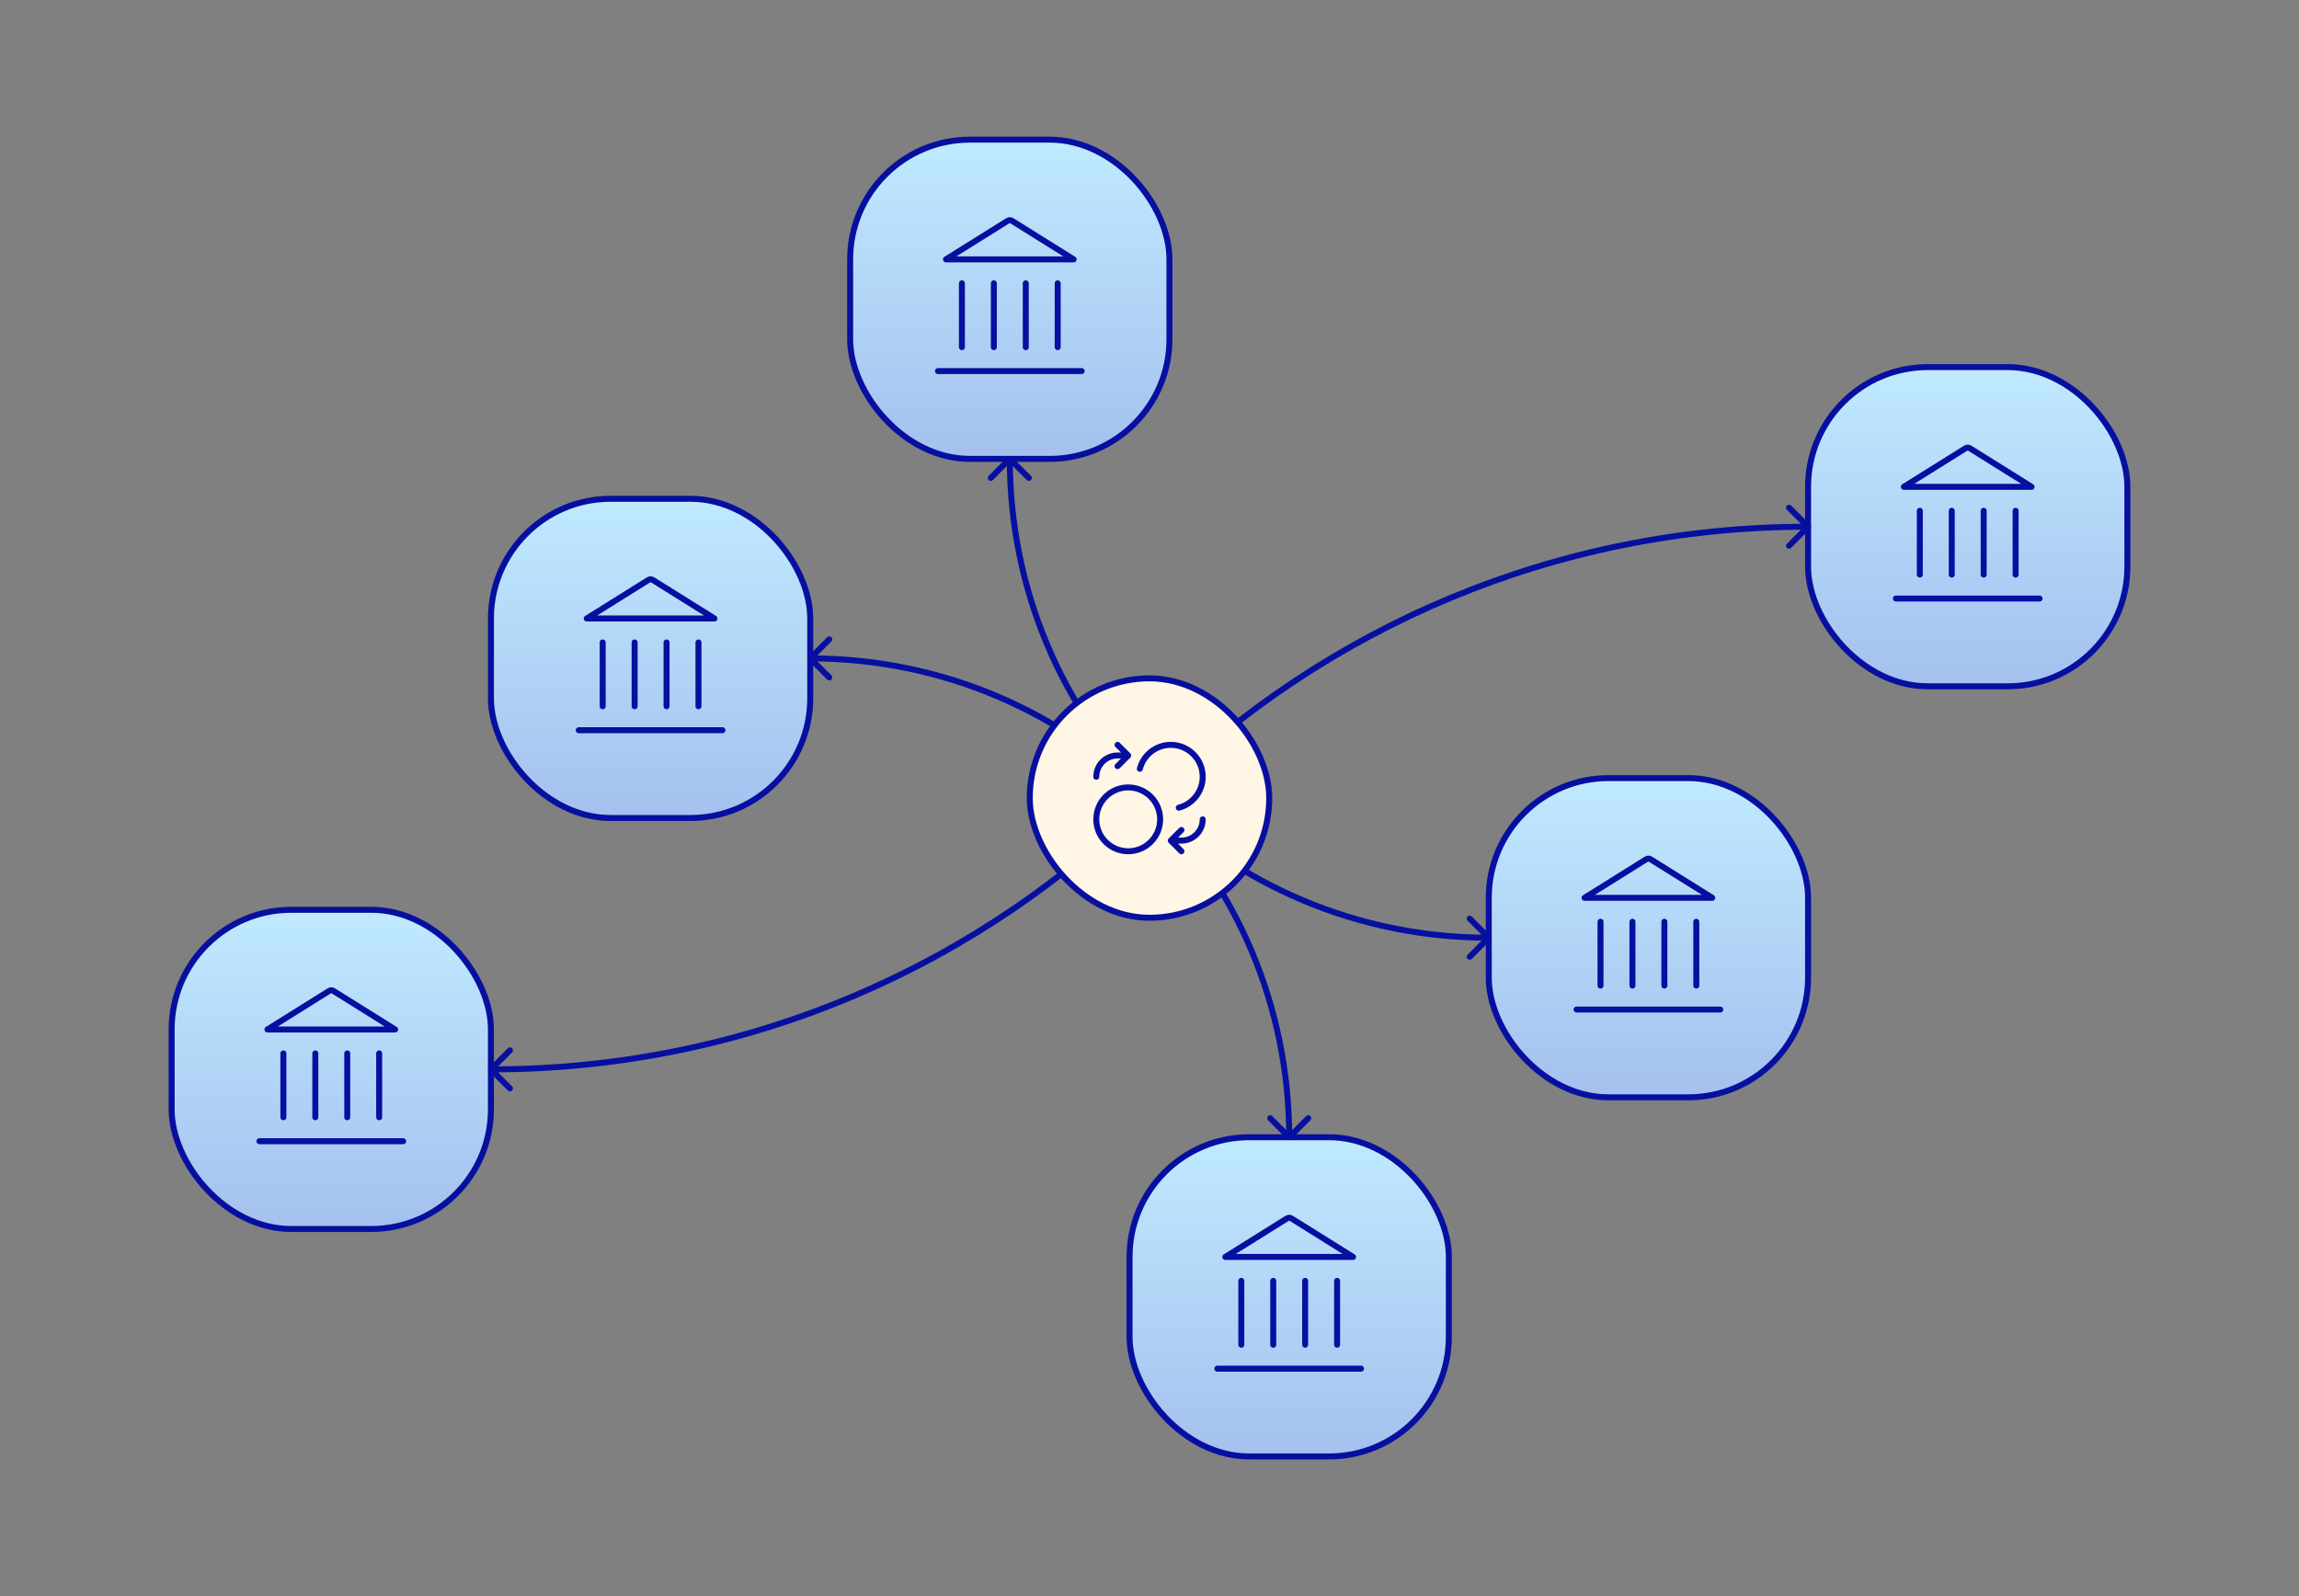 <svg width="576" height="400" viewBox="0 0 576 400" fill="none" xmlns="http://www.w3.org/2000/svg">
<rect x="0" y="0" width="576" height="400" fill="#808080" stroke="none"/>
<rect x="213" y="35" width="80" height="80" rx="30" fill="#FFF6E5"/>
<rect x="213" y="35" width="80" height="80" rx="30" fill="url(#paint0_linear_2259_10807)"/>
<rect x="213" y="35" width="80" height="80" rx="30" stroke="#070FA0" stroke-width="1.5" stroke-linecap="round" stroke-linejoin="round"/>
<path d="M235 93H271M241 87V71M249 87V71M257 87V71M265 87V71M269 65L253.848 55.53C253.54 55.338 253.387 55.242 253.222 55.204C253.076 55.171 252.924 55.171 252.778 55.204C252.613 55.242 252.46 55.338 252.152 55.53L237 65H269Z" stroke="#070FA0" stroke-width="1.5" stroke-linecap="round" stroke-linejoin="round"/>
<rect x="123" y="125" width="80" height="80" rx="30" fill="#FFF6E5"/>
<rect x="123" y="125" width="80" height="80" rx="30" fill="url(#paint1_linear_2259_10807)"/>
<rect x="123" y="125" width="80" height="80" rx="30" stroke="#070FA0" stroke-width="1.5" stroke-linecap="round" stroke-linejoin="round"/>
<path d="M145 183H181M151 177V161M159 177V161M167 177V161M175 177V161M179 155L163.848 145.53C163.54 145.338 163.387 145.242 163.222 145.204C163.076 145.171 162.924 145.171 162.778 145.204C162.613 145.242 162.46 145.338 162.152 145.53L147 155H179Z" stroke="#070FA0" stroke-width="1.5" stroke-linecap="round" stroke-linejoin="round"/>
<rect x="373" y="195" width="80" height="80" rx="30" fill="#FFF6E5"/>
<rect x="373" y="195" width="80" height="80" rx="30" fill="url(#paint2_linear_2259_10807)"/>
<rect x="373" y="195" width="80" height="80" rx="30" stroke="#070FA0" stroke-width="1.5" stroke-linecap="round" stroke-linejoin="round"/>
<path d="M395 253H431M401 247V231M409 247V231M417 247V231M425 247V231M429 225L413.848 215.53C413.54 215.338 413.387 215.242 413.222 215.204C413.076 215.171 412.924 215.171 412.778 215.204C412.613 215.242 412.46 215.338 412.152 215.53L397 225H429Z" stroke="#070FA0" stroke-width="1.5" stroke-linecap="round" stroke-linejoin="round"/>
<rect x="453" y="92" width="80" height="80" rx="30" fill="#FFF6E5"/>
<rect x="453" y="92" width="80" height="80" rx="30" fill="url(#paint3_linear_2259_10807)"/>
<rect x="453" y="92" width="80" height="80" rx="30" stroke="#070FA0" stroke-width="1.5" stroke-linecap="round" stroke-linejoin="round"/>
<path d="M475 150H511M481 144V128M489 144V128M497 144V128M505 144V128M509 122L493.848 112.53C493.54 112.338 493.387 112.242 493.222 112.204C493.076 112.171 492.924 112.171 492.778 112.204C492.613 112.242 492.46 112.338 492.152 112.53L477 122H509Z" stroke="#070FA0" stroke-width="1.5" stroke-linecap="round" stroke-linejoin="round"/>
<rect x="43" y="228" width="80" height="80" rx="30" fill="#FFF6E5"/>
<rect x="43" y="228" width="80" height="80" rx="30" fill="url(#paint4_linear_2259_10807)"/>
<rect x="43" y="228" width="80" height="80" rx="30" stroke="#070FA0" stroke-width="1.5" stroke-linecap="round" stroke-linejoin="round"/>
<path d="M65 286H101M71 280V264M79 280V264M87 280V264M95 280V264M99 258L83.848 248.53C83.54 248.338 83.386 248.242 83.222 248.204C83.076 248.171 82.924 248.171 82.778 248.204C82.614 248.242 82.46 248.338 82.152 248.53L67 258H99Z" stroke="#070FA0" stroke-width="1.5" stroke-linecap="round" stroke-linejoin="round"/>
<rect x="283" y="285" width="80" height="80" rx="30" fill="#FFF6E5"/>
<rect x="283" y="285" width="80" height="80" rx="30" fill="url(#paint5_linear_2259_10807)"/>
<rect x="283" y="285" width="80" height="80" rx="30" stroke="#070FA0" stroke-width="1.5" stroke-linecap="round" stroke-linejoin="round"/>
<path d="M305 343H341M311 337V321M319 337V321M327 337V321M335 337V321M339 315L323.848 305.53C323.54 305.338 323.387 305.242 323.222 305.204C323.076 305.171 322.924 305.171 322.778 305.204C322.613 305.242 322.46 305.338 322.152 305.53L307 315H339Z" stroke="#070FA0" stroke-width="1.5" stroke-linecap="round" stroke-linejoin="round"/>
<path d="M373.53 235.53C373.823 235.237 373.823 234.763 373.53 234.47L368.757 229.697C368.464 229.404 367.99 229.404 367.697 229.697C367.404 229.99 367.404 230.464 367.697 230.757L371.939 235L367.697 239.243C367.404 239.536 367.404 240.01 367.697 240.303C367.99 240.596 368.464 240.596 368.757 240.303L373.53 235.53ZM253.53 114.47C253.237 114.177 252.763 114.177 252.47 114.47L247.697 119.243C247.404 119.536 247.404 120.01 247.697 120.303C247.99 120.596 248.464 120.596 248.757 120.303L253 116.061L257.243 120.303C257.536 120.596 258.01 120.596 258.303 120.303C258.596 120.01 258.596 119.536 258.303 119.243L253.53 114.47ZM373 235V234.25C307.14 234.25 253.75 180.86 253.75 115H253H252.25C252.25 181.688 306.312 235.75 373 235.75V235Z" fill="#070FA0"/>
<path d="M453.53 131.47C453.823 131.763 453.823 132.237 453.53 132.53L448.757 137.303C448.464 137.596 447.99 137.596 447.697 137.303C447.404 137.01 447.404 136.535 447.697 136.243L451.939 132L447.697 127.757C447.404 127.464 447.404 126.99 447.697 126.697C447.99 126.404 448.464 126.404 448.757 126.697L453.53 131.47ZM289.992 199.257C289.578 199.252 289.246 198.913 289.25 198.499L289.321 191.749C289.326 191.335 289.665 191.003 290.079 191.007C290.493 191.011 290.825 191.351 290.821 191.765L290.758 197.765L296.758 197.828C297.172 197.832 297.504 198.171 297.5 198.586C297.495 199 297.156 199.332 296.742 199.328L289.992 199.257ZM453 132V132.75C389.751 132.75 332.409 158.032 290.525 199.042L290 198.507L289.475 197.971C331.628 156.697 389.343 131.25 453 131.25V132Z" fill="#070FA0"/>
<path d="M202.47 164.47C202.177 164.763 202.177 165.237 202.47 165.53L207.243 170.303C207.536 170.596 208.01 170.596 208.303 170.303C208.596 170.01 208.596 169.536 208.303 169.243L204.061 165L208.303 160.757C208.596 160.464 208.596 159.99 208.303 159.697C208.01 159.404 207.536 159.404 207.243 159.697L202.47 164.47ZM322.47 285.53C322.763 285.823 323.237 285.823 323.53 285.53L328.303 280.757C328.596 280.464 328.596 279.99 328.303 279.697C328.01 279.404 327.536 279.404 327.243 279.697L323 283.939L318.757 279.697C318.464 279.404 317.99 279.404 317.697 279.697C317.404 279.99 317.404 280.464 317.697 280.757L322.47 285.53ZM203 165V165.75C268.86 165.75 322.25 219.14 322.25 285H323H323.75C323.75 218.312 269.688 164.25 203 164.25V165Z" fill="#070FA0"/>
<path d="M122.47 268.53C122.177 268.237 122.177 267.763 122.47 267.47L127.243 262.697C127.536 262.404 128.01 262.404 128.303 262.697C128.596 262.99 128.596 263.464 128.303 263.757L124.061 268L128.303 272.243C128.596 272.536 128.596 273.01 128.303 273.303C128.01 273.596 127.536 273.596 127.243 273.303L122.47 268.53ZM288.505 198.25C288.919 198.248 289.256 198.582 289.258 198.997L289.289 205.747C289.291 206.161 288.957 206.498 288.542 206.5C288.128 206.502 287.791 206.168 287.789 205.753L287.762 199.753L281.762 199.781C281.348 199.783 281.01 199.448 281.008 199.034C281.006 198.62 281.341 198.283 281.755 198.281L288.505 198.25ZM123 268V267.25C187.517 267.25 245.888 240.944 287.976 198.472L288.508 199L289.041 199.528C246.683 242.273 187.933 268.75 123 268.75V268Z" fill="#070FA0"/>
<rect x="258" y="170" width="60" height="60" rx="30" fill="#FFF6E5"/>
<rect x="258" y="170" width="60" height="60" rx="30" stroke="#070FA0" stroke-width="1.5" stroke-linecap="round" stroke-linejoin="round"/>
<path d="M280 192L282.667 189.333M282.667 189.333L280 186.667M282.667 189.333H280C277.054 189.333 274.667 191.721 274.667 194.667M296 208L293.333 210.667M293.333 210.667L296 213.333M293.333 210.667H296C298.945 210.667 301.333 208.279 301.333 205.333M285.585 192.667C286.473 189.216 289.606 186.667 293.333 186.667C297.752 186.667 301.333 190.248 301.333 194.667C301.333 198.394 298.784 201.527 295.333 202.415M290.667 205.333C290.667 209.752 287.085 213.333 282.667 213.333C278.248 213.333 274.667 209.752 274.667 205.333C274.667 200.915 278.248 197.333 282.667 197.333C287.085 197.333 290.667 200.915 290.667 205.333Z" stroke="#070FA0" stroke-width="1.5" stroke-linecap="round" stroke-linejoin="round"/>
<defs>
<linearGradient id="paint0_linear_2259_10807" x1="253" y1="35" x2="253" y2="115" gradientUnits="userSpaceOnUse">
<stop stop-color="#BFEAFF"/>
<stop offset="1" stop-color="#A5C0EE"/>
</linearGradient>
<linearGradient id="paint1_linear_2259_10807" x1="163" y1="125" x2="163" y2="205" gradientUnits="userSpaceOnUse">
<stop stop-color="#BFEAFF"/>
<stop offset="1" stop-color="#A5C0EE"/>
</linearGradient>
<linearGradient id="paint2_linear_2259_10807" x1="413" y1="195" x2="413" y2="275" gradientUnits="userSpaceOnUse">
<stop stop-color="#BFEAFF"/>
<stop offset="1" stop-color="#A5C0EE"/>
</linearGradient>
<linearGradient id="paint3_linear_2259_10807" x1="493" y1="92" x2="493" y2="172" gradientUnits="userSpaceOnUse">
<stop stop-color="#BFEAFF"/>
<stop offset="1" stop-color="#A5C0EE"/>
</linearGradient>
<linearGradient id="paint4_linear_2259_10807" x1="83" y1="228" x2="83" y2="308" gradientUnits="userSpaceOnUse">
<stop stop-color="#BFEAFF"/>
<stop offset="1" stop-color="#A5C0EE"/>
</linearGradient>
<linearGradient id="paint5_linear_2259_10807" x1="323" y1="285" x2="323" y2="365" gradientUnits="userSpaceOnUse">
<stop stop-color="#BFEAFF"/>
<stop offset="1" stop-color="#A5C0EE"/>
</linearGradient>
</defs>
</svg>

